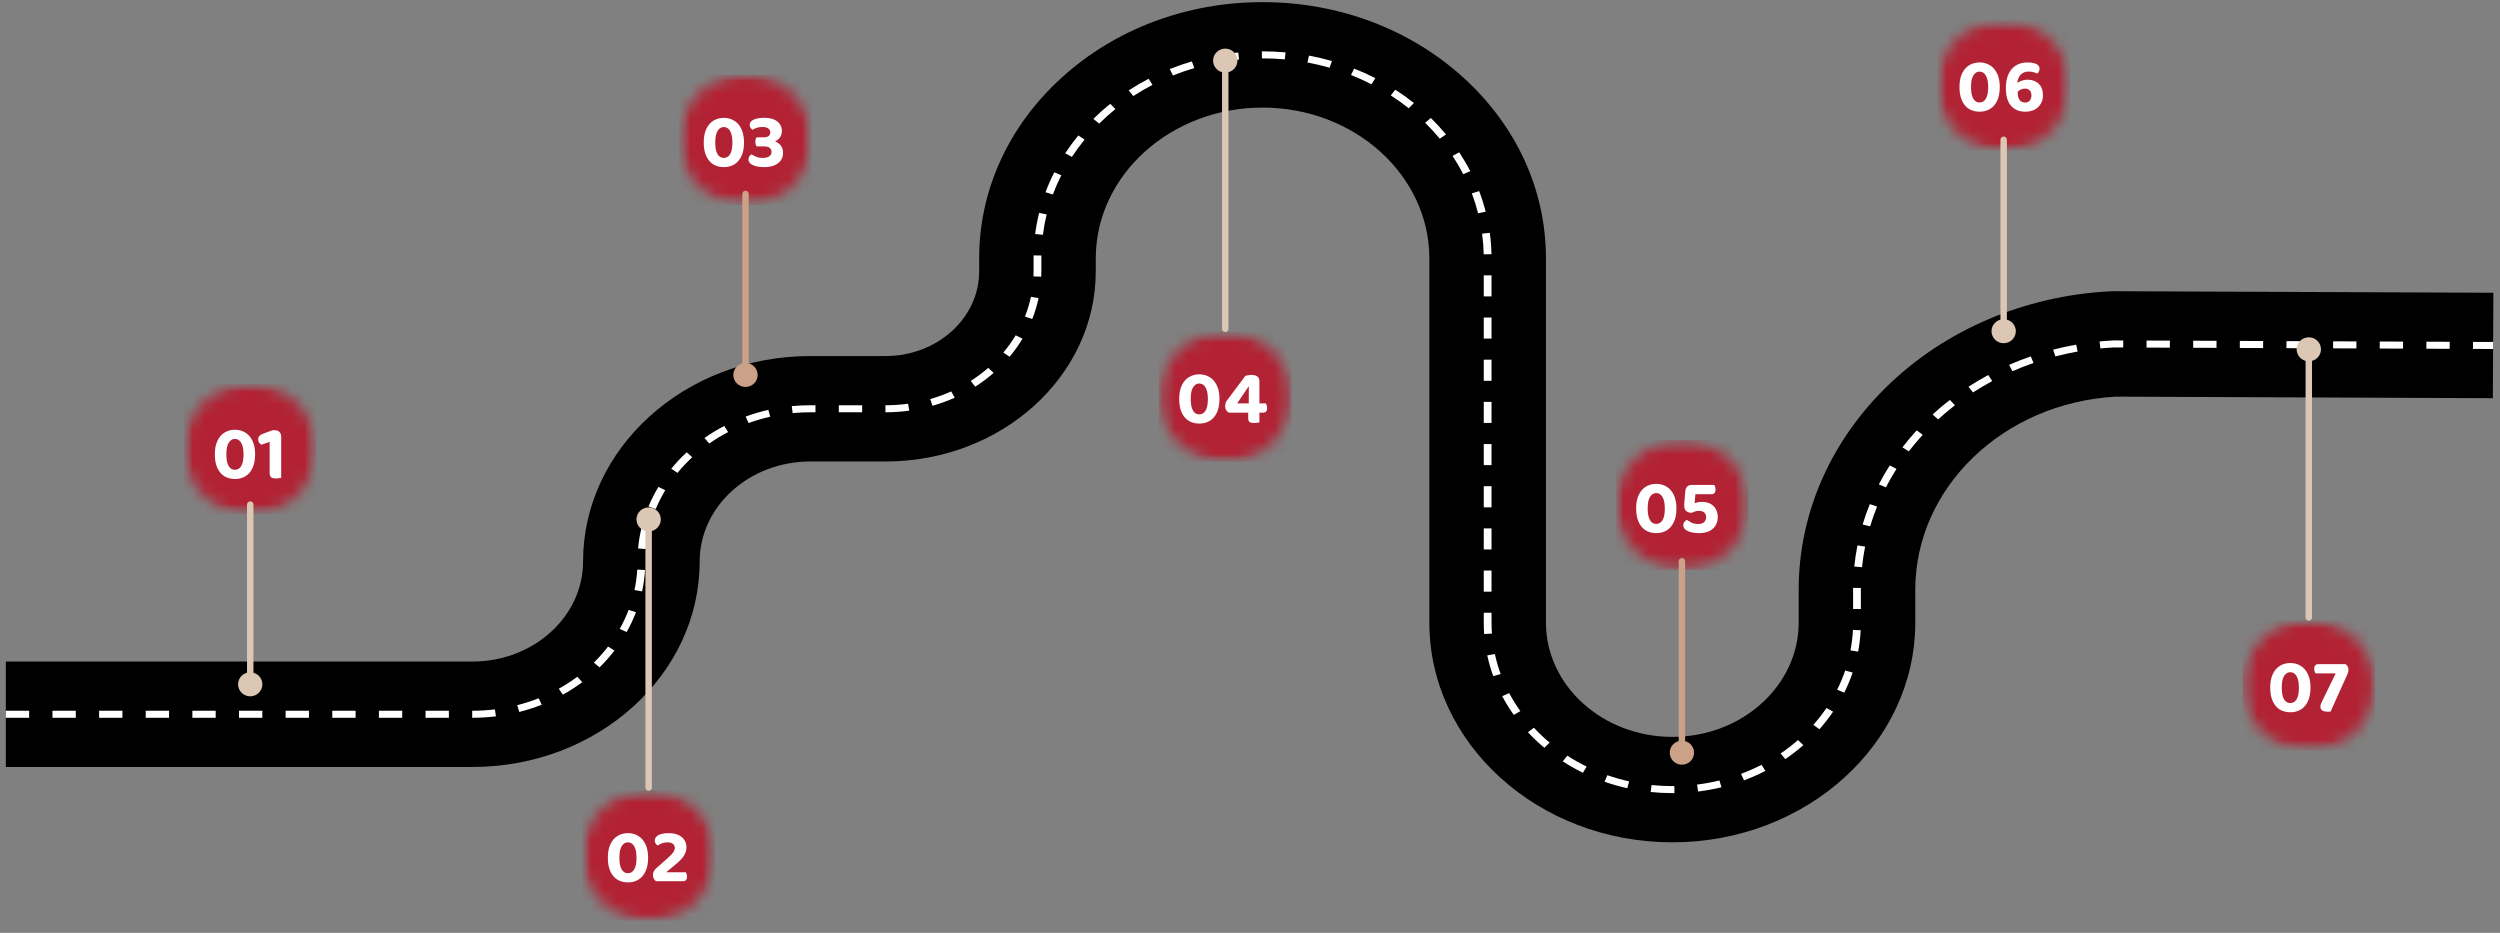 <svg width="201" height="75" viewBox="0 0 201 75" fill="none" xmlns="http://www.w3.org/2000/svg">
<rect x="0" y="0" width="201" height="75" fill="#808080" stroke="none"/>
<path d="M134.454 67.723C123.683 67.723 114.92 59.798 114.92 50.058V20.777C114.92 14.09 108.904 8.649 101.51 8.649C94.115 8.649 88.099 14.09 88.099 20.777V21.825C88.099 30.249 80.521 37.103 71.205 37.103H65.147C60.243 37.103 56.253 40.711 56.253 45.145C56.253 54.254 48.058 61.665 37.986 61.665H0.468V53.188H37.986C42.889 53.188 46.879 49.58 46.879 45.145C46.879 36.037 55.074 28.626 65.147 28.626H71.205C75.351 28.626 78.725 25.575 78.725 21.825V20.777C78.725 15.273 81.095 10.099 85.399 6.207C89.702 2.316 95.424 0.172 101.51 0.172C107.596 0.172 113.317 2.316 117.621 6.207C121.924 10.099 124.294 15.273 124.294 20.777V50.058C124.294 55.124 128.852 59.246 134.454 59.246C140.056 59.246 144.614 55.124 144.614 50.058V47.422C144.614 34.668 155.636 24.125 169.707 23.419L169.847 23.412L200.468 23.538L200.425 32.015L170.094 31.89C161.052 32.406 153.988 39.205 153.988 47.422V50.057C153.988 59.798 145.225 67.723 134.454 67.723Z" fill="black"/>
<path d="M134.452 63.767C133.872 63.767 133.287 63.736 132.714 63.677L132.786 63.116C133.335 63.173 133.895 63.202 134.452 63.202C134.509 63.204 134.562 63.201 134.617 63.201L134.624 63.766C134.567 63.766 134.51 63.767 134.452 63.767ZM136.531 63.639L136.446 63.079C137.05 63.004 137.654 62.893 138.243 62.75L138.405 63.295C137.792 63.445 137.161 63.56 136.531 63.639ZM130.832 63.372C130.215 63.235 129.601 63.06 129.007 62.853L129.232 62.326C129.801 62.525 130.389 62.692 130.981 62.823L130.832 63.372ZM140.218 62.739L139.98 62.217C140.543 62.007 141.097 61.762 141.628 61.489L141.937 61.98C141.384 62.265 140.806 62.521 140.218 62.739ZM127.271 62.131C126.711 61.858 126.166 61.55 125.649 61.215L126.013 60.756C126.508 61.077 127.032 61.372 127.567 61.633L127.271 62.131ZM143.537 61.031L143.162 60.58C143.649 60.248 144.119 59.886 144.557 59.503L144.992 59.909C144.535 60.309 144.045 60.687 143.537 61.031ZM124.167 60.123C123.7 59.733 123.256 59.312 122.847 58.872L123.325 58.508C123.718 58.931 124.143 59.334 124.591 59.708L124.167 60.123ZM146.28 58.632L145.793 58.278C146.174 57.848 146.529 57.392 146.849 56.922L147.381 57.218C147.048 57.708 146.678 58.183 146.28 58.632ZM37.986 57.709H37.964V57.144H37.986C38.589 57.144 39.196 57.107 39.79 57.034L39.874 57.594C39.253 57.67 38.617 57.709 37.986 57.709ZM36.089 57.709H34.214V57.144H36.089V57.709ZM32.339 57.709H30.465V57.144H32.339V57.709ZM28.59 57.709H26.715V57.144H28.59V57.709ZM24.84 57.709H22.965V57.144H24.84V57.709ZM21.091 57.709H19.216V57.144H21.091V57.709ZM17.341 57.709H15.466V57.144H17.341V57.709ZM13.591 57.709H11.717V57.144H13.591V57.709ZM9.842 57.709H7.967V57.144H9.842V57.709ZM6.092 57.709H4.217V57.144H6.092V57.709ZM2.343 57.709H0.468V57.144H2.343V57.709ZM121.71 57.481C121.365 56.998 121.05 56.489 120.776 55.971L121.339 55.727C121.602 56.223 121.904 56.711 122.235 57.174L121.71 57.481ZM41.75 57.242L41.582 56.698C42.168 56.549 42.748 56.362 43.305 56.14L43.556 56.658C42.972 56.889 42.364 57.086 41.75 57.242ZM45.254 55.854L44.927 55.373C45.445 55.085 45.946 54.761 46.416 54.411L46.813 54.847C46.321 55.214 45.797 55.553 45.254 55.854ZM148.277 55.691L147.707 55.458C147.958 54.956 148.176 54.434 148.354 53.907L148.952 54.073C148.766 54.622 148.539 55.167 148.277 55.691ZM120.06 54.366C119.859 53.821 119.696 53.257 119.575 52.692L120.188 52.584C120.305 53.125 120.461 53.665 120.653 54.188L120.06 54.366ZM48.205 53.656L47.745 53.273C48.157 52.868 48.543 52.434 48.89 51.982L49.403 52.305C49.04 52.778 48.636 53.232 48.205 53.656ZM149.395 52.39L148.779 52.294C148.882 51.752 148.948 51.197 148.975 50.646L149.599 50.671C149.571 51.246 149.502 51.825 149.395 52.39ZM119.328 50.977C119.306 50.673 119.295 50.364 119.295 50.058V49.264H119.92V50.058C119.92 50.351 119.93 50.648 119.952 50.94L119.328 50.977ZM50.385 50.818L49.827 50.562C50.102 50.071 50.342 49.559 50.539 49.038L51.13 49.221C50.924 49.767 50.673 50.303 50.385 50.818ZM149.614 48.963H148.989V47.422C148.989 47.37 148.989 47.318 148.989 47.266L149.614 47.27C149.614 47.321 149.614 47.371 149.614 47.422V48.963ZM119.919 47.568H119.294V45.873H119.919V47.568ZM51.625 47.548L51.011 47.44C51.127 46.901 51.202 46.349 51.234 45.798L51.858 45.828C51.824 46.405 51.745 46.984 51.625 47.548ZM149.707 45.602L149.084 45.55C149.142 44.98 149.229 44.407 149.34 43.846L149.955 43.947C149.846 44.492 149.763 45.048 149.707 45.602ZM119.919 44.178H119.294V42.482H119.919V44.178ZM51.925 44.143L51.302 44.097C51.354 43.521 51.451 42.945 51.59 42.384L52.2 42.507C52.068 43.043 51.974 43.593 51.925 44.143ZM150.36 42.317L149.756 42.17C149.921 41.618 150.114 41.067 150.331 40.532L150.918 40.725C150.707 41.246 150.52 41.782 150.36 42.317ZM52.724 40.921L52.139 40.722C52.363 40.183 52.632 39.653 52.937 39.146L53.486 39.416C53.194 39.9 52.938 40.406 52.724 40.921ZM119.919 40.787H119.294V39.091H119.919V40.787ZM151.626 39.182L151.059 38.943C151.326 38.426 151.621 37.913 151.937 37.418L152.478 37.7C152.172 38.181 151.885 38.68 151.626 39.182ZM54.47 38.02L53.968 37.684C54.346 37.221 54.764 36.777 55.21 36.365L55.657 36.76C55.231 37.154 54.832 37.578 54.47 38.02ZM119.919 37.396H119.294V35.701H119.919V37.396ZM153.468 36.289L152.954 35.966C153.315 35.498 153.702 35.037 154.105 34.598L154.586 34.959C154.194 35.386 153.817 35.834 153.468 36.289ZM57.023 35.659L56.64 35.212C57.143 34.859 57.678 34.535 58.23 34.248L58.542 34.738C58.015 35.011 57.504 35.321 57.023 35.659ZM60.185 34.014L59.952 33.49C60.543 33.274 61.156 33.094 61.774 32.955L61.926 33.503C61.335 33.636 60.75 33.808 60.185 34.014ZM119.919 34.005H119.294V32.31H119.919V34.005ZM155.826 33.721L155.381 33.324C155.824 32.917 156.292 32.523 156.771 32.152L157.177 32.582C156.712 32.942 156.257 33.325 155.826 33.721ZM63.727 33.215L63.66 32.653C64.151 32.606 64.65 32.582 65.147 32.582H65.565V33.147H65.147C64.673 33.147 64.195 33.17 63.727 33.215ZM71.205 33.147H71.189V32.582H71.205C71.809 32.582 72.417 32.54 73.01 32.459L73.104 33.018C72.48 33.104 71.841 33.147 71.205 33.147ZM69.315 33.147H67.44V32.582H69.315V33.147ZM74.974 32.625L74.787 32.086C75.366 31.921 75.936 31.714 76.48 31.47L76.757 31.976C76.184 32.233 75.584 32.451 74.974 32.625ZM158.631 31.551L158.266 31.092C158.779 30.759 159.314 30.442 159.856 30.151L160.176 30.637C159.649 30.92 159.129 31.228 158.631 31.551ZM78.408 31.088L78.049 30.626C78.544 30.31 79.018 29.956 79.456 29.575L79.889 29.982C79.429 30.383 78.93 30.755 78.408 31.088ZM119.919 30.614H119.294V28.919H119.919V30.614ZM161.802 29.845L161.53 29.336C162.098 29.087 162.684 28.858 163.274 28.654L163.497 29.182C162.924 29.38 162.354 29.603 161.802 29.845ZM81.167 28.686L80.67 28.343C81.038 27.906 81.372 27.441 81.661 26.959L82.21 27.229C81.906 27.736 81.554 28.226 81.167 28.686ZM165.249 28.654L165.077 28.111C165.684 27.954 166.305 27.819 166.925 27.709L167.044 28.264C166.442 28.37 165.838 28.502 165.249 28.654ZM200.445 28.06L198.828 28.053L198.831 27.488L200.448 27.494L200.445 28.06ZM196.954 28.045L195.079 28.038L195.082 27.472L196.956 27.48L196.954 28.045ZM193.204 28.03L191.329 28.022L191.332 27.457L193.207 27.465L193.204 28.03ZM168.871 28.015L168.803 27.453C169.182 27.416 169.567 27.389 169.949 27.369L169.968 27.369L170.709 27.372L170.706 27.937L169.974 27.934C169.606 27.953 169.235 27.98 168.871 28.015ZM189.454 28.014L187.58 28.007L187.582 27.442L189.457 27.449L189.454 28.014ZM185.705 27.999L183.83 27.991L183.833 27.426L185.707 27.434L185.705 27.999ZM181.955 27.983L180.08 27.976L180.083 27.411L181.958 27.418L181.955 27.983ZM178.206 27.968L176.331 27.96L176.333 27.395L178.208 27.403L178.206 27.968ZM174.456 27.953L172.581 27.945L172.584 27.38L174.459 27.387L174.456 27.953ZM119.919 27.224H119.294V25.528H119.919V27.224ZM82.995 25.645L82.406 25.454C82.611 24.938 82.772 24.402 82.887 23.863L83.5 23.969C83.38 24.537 83.21 25.101 82.995 25.645ZM119.919 23.833H119.294V22.137H119.919V23.833ZM83.716 22.244L83.091 22.223C83.097 22.092 83.1 21.958 83.1 21.825V20.777C83.1 20.696 83.1 20.615 83.102 20.534L83.727 20.543C83.725 20.621 83.725 20.698 83.725 20.777V21.825C83.725 21.965 83.722 22.106 83.716 22.244ZM119.291 20.448C119.278 19.894 119.234 19.335 119.16 18.787L119.78 18.718C119.857 19.285 119.903 19.863 119.915 20.437L119.291 20.448ZM83.847 18.881L83.226 18.815C83.3 18.246 83.408 17.674 83.546 17.116L84.156 17.24C84.022 17.779 83.918 18.331 83.847 18.881ZM118.84 17.148C118.702 16.609 118.532 16.07 118.333 15.548L118.924 15.364C119.13 15.905 119.307 16.463 119.449 17.021L118.84 17.148ZM84.652 15.636L84.06 15.456C84.262 14.913 84.498 14.374 84.762 13.853L85.33 14.089C85.075 14.592 84.847 15.113 84.652 15.636ZM117.645 14.003C117.387 13.502 117.097 13.008 116.784 12.533L117.32 12.242C117.644 12.734 117.945 13.246 118.211 13.765L117.645 14.003ZM86.183 12.613L85.645 12.326C85.966 11.833 86.321 11.349 86.697 10.888L87.2 11.224C86.836 11.669 86.494 12.137 86.183 12.613ZM115.758 11.15C115.391 10.707 114.995 10.276 114.58 9.87L115.039 9.486C115.469 9.907 115.879 10.353 116.258 10.811L115.758 11.15ZM88.369 9.938L87.907 9.557C88.334 9.135 88.791 8.727 89.263 8.346L89.679 8.768C89.222 9.136 88.782 9.53 88.369 9.938ZM113.263 8.706C112.804 8.34 112.319 7.992 111.82 7.671L112.183 7.211C112.699 7.543 113.201 7.903 113.676 8.282L113.263 8.706ZM91.115 7.725L90.749 7.267C91.263 6.931 91.801 6.618 92.35 6.332L92.661 6.822C92.131 7.097 91.611 7.401 91.115 7.725ZM110.268 6.776C109.735 6.503 109.181 6.252 108.621 6.031L108.871 5.513C109.451 5.742 110.025 6.001 110.576 6.284L110.268 6.776ZM94.303 6.069L94.049 5.552C94.628 5.32 95.227 5.112 95.829 4.936L96.022 5.474C95.44 5.644 94.862 5.844 94.303 6.069ZM106.897 5.445C106.315 5.277 105.715 5.136 105.116 5.024L105.242 4.471C105.863 4.587 106.484 4.733 107.087 4.906L106.897 5.445ZM97.8 5.044L97.671 4.491C98.289 4.372 98.922 4.281 99.553 4.221L99.618 4.783C99.01 4.842 98.398 4.929 97.8 5.044ZM103.297 4.773C102.707 4.721 102.106 4.694 101.51 4.694H101.457L101.455 4.128H101.51C102.126 4.128 102.749 4.156 103.358 4.211L103.297 4.773Z" fill="white"/>
<mask id="mask0_1439_2" style="mask-type:luminance" maskUnits="userSpaceOnUse" x="14" y="30" width="12" height="12">
<path d="M14.792 30.88H25.448V41.336H14.792V30.88Z" fill="white"/>
</mask>
<g mask="url(#mask0_1439_2)">
<mask id="mask1_1439_2" style="mask-type:luminance" maskUnits="userSpaceOnUse" x="14" y="30" width="12" height="12">
<path d="M20.12 30.878C17.177 30.878 14.792 33.219 14.792 36.106C14.792 38.994 17.177 41.335 20.12 41.335C23.062 41.335 25.448 38.994 25.448 36.106C25.448 33.219 23.062 30.878 20.12 30.878Z" fill="white"/>
</mask>
<g mask="url(#mask1_1439_2)">
<path d="M14.792 30.878H25.448V41.335H14.792V30.878Z" fill="#B22234"/>
</g>
</g>
<path d="M20.119 40.567V54.077" stroke="#DCC6B4" stroke-width="0.518" stroke-linecap="round"/>
<path d="M20.118 55.725C19.721 55.725 19.398 55.409 19.398 55.019C19.398 54.629 19.721 54.313 20.118 54.313C20.515 54.313 20.838 54.629 20.838 55.019C20.838 55.409 20.515 55.725 20.118 55.725Z" fill="#DCC6B4" stroke="#DCC6B4" stroke-width="0.518" stroke-linecap="round" stroke-linejoin="round"/>
<mask id="mask2_1439_2" style="mask-type:luminance" maskUnits="userSpaceOnUse" x="54" y="6" width="12" height="11">
<path d="M54.61 6.008H65.266V16.463H54.61V6.008Z" fill="white"/>
</mask>
<g mask="url(#mask2_1439_2)">
<mask id="mask3_1439_2" style="mask-type:luminance" maskUnits="userSpaceOnUse" x="54" y="6" width="12" height="11">
<path d="M59.939 6.008C56.996 6.008 54.61 8.348 54.61 11.236C54.61 14.123 56.996 16.464 59.939 16.464C62.881 16.464 65.266 14.123 65.266 11.236C65.266 8.348 62.881 6.008 59.939 6.008Z" fill="white"/>
</mask>
<g mask="url(#mask3_1439_2)">
<path d="M54.61 6.008H65.266V16.464H54.61V6.008Z" fill="#B22234"/>
</g>
</g>
<path d="M59.938 15.597V29.204" stroke="#CBA188" stroke-width="0.518" stroke-linecap="round"/>
<path d="M59.937 30.853C59.54 30.853 59.217 30.537 59.217 30.147C59.217 29.757 59.54 29.44 59.937 29.44C60.335 29.44 60.657 29.757 60.657 30.147C60.657 30.537 60.335 30.853 59.937 30.853Z" fill="#CBA188" stroke="#CBA188" stroke-width="0.518" stroke-linecap="round" stroke-linejoin="round"/>
<mask id="mask4_1439_2" style="mask-type:luminance" maskUnits="userSpaceOnUse" x="93" y="26" width="11" height="12">
<path d="M93.184 26.667H103.839V37.123H93.184V26.667Z" fill="white"/>
</mask>
<g mask="url(#mask4_1439_2)">
<mask id="mask5_1439_2" style="mask-type:luminance" maskUnits="userSpaceOnUse" x="93" y="26" width="11" height="12">
<path d="M98.51 26.666C95.568 26.666 93.183 29.007 93.183 31.894C93.183 34.782 95.568 37.122 98.51 37.122C101.453 37.122 103.838 34.782 103.838 31.894C103.838 29.007 101.453 26.666 98.51 26.666Z" fill="white"/>
</mask>
<g mask="url(#mask5_1439_2)">
<path d="M93.183 26.666H103.838V37.122H93.183V26.666Z" fill="#B22234"/>
</g>
</g>
<path d="M98.51 5.816V26.432" stroke="#DCC6B4" stroke-width="0.518" stroke-linecap="round"/>
<path d="M98.511 4.167C98.908 4.167 99.231 4.483 99.231 4.874C99.231 5.264 98.908 5.58 98.511 5.58C98.113 5.58 97.791 5.264 97.791 4.874C97.791 4.483 98.113 4.167 98.511 4.167Z" fill="#DCC6B4" stroke="#DCC6B4" stroke-width="0.518" stroke-linecap="round" stroke-linejoin="round"/>
<mask id="mask6_1439_2" style="mask-type:luminance" maskUnits="userSpaceOnUse" x="46" y="63" width="12" height="12">
<path d="M46.824 63.555H57.48V74.011H46.824V63.555Z" fill="white"/>
</mask>
<g mask="url(#mask6_1439_2)">
<mask id="mask7_1439_2" style="mask-type:luminance" maskUnits="userSpaceOnUse" x="46" y="63" width="12" height="12">
<path d="M52.154 63.556C49.211 63.556 46.826 65.897 46.826 68.784C46.826 71.672 49.211 74.012 52.154 74.012C55.096 74.012 57.482 71.672 57.482 68.784C57.482 65.897 55.096 63.556 52.154 63.556Z" fill="white"/>
</mask>
<g mask="url(#mask7_1439_2)">
<path d="M46.826 63.556H57.482V74.012H46.826V63.556Z" fill="#B22234"/>
</g>
</g>
<path d="M52.151 42.703V63.32" stroke="#DCC6B4" stroke-width="0.518" stroke-linecap="round"/>
<path d="M52.151 41.055C52.549 41.055 52.871 41.371 52.871 41.761C52.871 42.151 52.549 42.468 52.151 42.468C51.754 42.468 51.431 42.151 51.431 41.761C51.431 41.371 51.754 41.055 52.151 41.055Z" fill="#DCC6B4" stroke="#DCC6B4" stroke-width="0.518" stroke-linecap="round" stroke-linejoin="round"/>
<mask id="mask8_1439_2" style="mask-type:luminance" maskUnits="userSpaceOnUse" x="180" y="49" width="11" height="12">
<path d="M180.302 49.877H190.957V60.333H180.302V49.877Z" fill="white"/>
</mask>
<g mask="url(#mask8_1439_2)">
<mask id="mask9_1439_2" style="mask-type:luminance" maskUnits="userSpaceOnUse" x="180" y="49" width="11" height="12">
<path d="M185.631 49.877C182.688 49.877 180.303 52.217 180.303 55.105C180.303 57.992 182.688 60.333 185.631 60.333C188.573 60.333 190.958 57.992 190.958 55.105C190.958 52.217 188.573 49.877 185.631 49.877Z" fill="white"/>
</mask>
<g mask="url(#mask9_1439_2)">
<path d="M180.303 49.877H190.958V60.333H180.303V49.877Z" fill="#B22234"/>
</g>
</g>
<path d="M185.628 29.026V49.642" stroke="#DCC6B4" stroke-width="0.518" stroke-linecap="round"/>
<path d="M185.628 27.377C186.025 27.377 186.348 27.693 186.348 28.083C186.348 28.473 186.025 28.79 185.628 28.79C185.23 28.79 184.908 28.473 184.908 28.083C184.908 27.693 185.23 27.377 185.628 27.377Z" fill="#DCC6B4" stroke="#DCC6B4" stroke-width="0.518" stroke-linecap="round" stroke-linejoin="round"/>
<mask id="mask10_1439_2" style="mask-type:luminance" maskUnits="userSpaceOnUse" x="129" y="35" width="12" height="11">
<path d="M129.931 35.356H140.586V45.812H129.931V35.356Z" fill="white"/>
</mask>
<g mask="url(#mask10_1439_2)">
<mask id="mask11_1439_2" style="mask-type:luminance" maskUnits="userSpaceOnUse" x="129" y="35" width="12" height="11">
<path d="M135.258 35.357C132.316 35.357 129.931 37.698 129.931 40.585C129.931 43.473 132.316 45.814 135.258 45.814C138.201 45.814 140.586 43.473 140.586 40.585C140.586 37.698 138.201 35.357 135.258 35.357Z" fill="white"/>
</mask>
<g mask="url(#mask11_1439_2)">
<path d="M129.931 35.357H140.586V45.814H129.931V35.357Z" fill="#B22234"/>
</g>
</g>
<path d="M135.225 45.124V59.574" stroke="#CBA188" stroke-width="0.518" stroke-linecap="round"/>
<path d="M135.225 61.223C134.828 61.223 134.506 60.906 134.506 60.516C134.506 60.126 134.828 59.81 135.225 59.81C135.623 59.81 135.945 60.126 135.945 60.516C135.945 60.906 135.623 61.223 135.225 61.223Z" fill="#CBA188" stroke="#CBA188" stroke-width="0.518" stroke-linecap="round" stroke-linejoin="round"/>
<mask id="mask12_1439_2" style="mask-type:luminance" maskUnits="userSpaceOnUse" x="155" y="1" width="12" height="12">
<path d="M155.768 1.648H166.424V12.104H155.768V1.648Z" fill="white"/>
</mask>
<g mask="url(#mask12_1439_2)">
<mask id="mask13_1439_2" style="mask-type:luminance" maskUnits="userSpaceOnUse" x="155" y="1" width="12" height="12">
<path d="M161.096 1.648C158.154 1.648 155.769 3.989 155.769 6.876C155.769 9.764 158.154 12.104 161.096 12.104C164.039 12.104 166.425 9.764 166.425 6.876C166.425 3.989 164.039 1.648 161.096 1.648Z" fill="white"/>
</mask>
<g mask="url(#mask13_1439_2)">
<path d="M155.769 1.648H166.425V12.104H155.769V1.648Z" fill="#B22234"/>
</g>
</g>
<path d="M161.095 11.237V25.688" stroke="#DCC6B4" stroke-width="0.518" stroke-linecap="round"/>
<path d="M161.095 27.336C160.697 27.336 160.375 27.02 160.375 26.63C160.375 26.24 160.697 25.923 161.095 25.923C161.492 25.923 161.814 26.24 161.814 26.63C161.814 27.02 161.492 27.336 161.095 27.336Z" fill="#DCC6B4" stroke="#DCC6B4" stroke-width="0.518" stroke-linecap="round" stroke-linejoin="round"/>
<path d="M19.58 36.529C19.58 36.255 19.551 36.027 19.493 35.845C19.435 35.658 19.354 35.52 19.25 35.428C19.147 35.337 19.024 35.291 18.883 35.291C18.747 35.291 18.626 35.339 18.523 35.434C18.419 35.526 18.338 35.663 18.28 35.845C18.227 36.027 18.2 36.255 18.2 36.529C18.2 36.943 18.26 37.254 18.38 37.461C18.5 37.669 18.668 37.772 18.883 37.772C19.107 37.772 19.279 37.669 19.399 37.461C19.52 37.254 19.58 36.943 19.58 36.529ZM18.89 38.512C18.57 38.512 18.289 38.439 18.044 38.294C17.804 38.145 17.615 37.923 17.478 37.629C17.342 37.335 17.273 36.968 17.273 36.529C17.273 36.089 17.344 35.725 17.485 35.434C17.625 35.14 17.816 34.92 18.056 34.776C18.301 34.626 18.579 34.552 18.89 34.552C19.196 34.552 19.472 34.626 19.716 34.776C19.961 34.92 20.154 35.14 20.295 35.434C20.44 35.729 20.512 36.093 20.512 36.529C20.512 36.968 20.442 37.335 20.301 37.629C20.164 37.923 19.974 38.145 19.729 38.294C19.484 38.439 19.205 38.512 18.89 38.512ZM22.607 37.468H21.68V35.522L21.021 35.758C20.959 35.721 20.899 35.669 20.841 35.602C20.787 35.536 20.76 35.445 20.76 35.329C20.76 35.109 20.893 34.956 21.158 34.869L21.898 34.595H22.103C22.256 34.595 22.378 34.641 22.47 34.732C22.561 34.823 22.607 34.945 22.607 35.099V37.468ZM21.68 36.777H22.607V38.413C22.565 38.425 22.507 38.437 22.432 38.45C22.358 38.462 22.277 38.468 22.19 38.468C22.016 38.468 21.887 38.437 21.805 38.375C21.722 38.313 21.68 38.199 21.68 38.033V36.777Z" fill="white"/>
<path d="M51.176 68.961C51.176 68.688 51.148 68.46 51.09 68.277C51.032 68.091 50.951 67.952 50.847 67.861C50.743 67.77 50.621 67.724 50.48 67.724C50.343 67.724 50.223 67.772 50.12 67.867C50.016 67.958 49.935 68.095 49.877 68.277C49.823 68.46 49.796 68.688 49.796 68.961C49.796 69.376 49.856 69.687 49.977 69.894C50.097 70.101 50.265 70.205 50.48 70.205C50.704 70.205 50.876 70.101 50.996 69.894C51.116 69.687 51.176 69.376 51.176 68.961ZM50.486 70.945C50.167 70.945 49.886 70.872 49.641 70.727C49.401 70.578 49.212 70.356 49.075 70.062C48.938 69.767 48.87 69.401 48.87 68.961C48.87 68.522 48.941 68.157 49.081 67.867C49.222 67.573 49.413 67.353 49.653 67.208C49.898 67.059 50.176 66.984 50.486 66.984C50.793 66.984 51.069 67.059 51.313 67.208C51.558 67.353 51.751 67.573 51.892 67.867C52.037 68.161 52.109 68.526 52.109 68.961C52.109 69.401 52.039 69.767 51.898 70.062C51.761 70.356 51.57 70.578 51.326 70.727C51.081 70.872 50.801 70.945 50.486 70.945ZM52.643 67.581C52.643 67.453 52.691 67.345 52.786 67.258C52.881 67.167 53.012 67.098 53.178 67.053C53.344 67.007 53.536 66.984 53.756 66.984C54.067 66.984 54.328 67.034 54.539 67.133C54.755 67.229 54.916 67.364 55.024 67.537C55.136 67.707 55.192 67.902 55.192 68.122C55.192 68.342 55.13 68.557 55.006 68.769C54.881 68.976 54.688 69.189 54.427 69.409L53.563 70.13H55.142C55.163 70.163 55.184 70.213 55.205 70.279C55.225 70.341 55.236 70.41 55.236 70.484C55.236 70.613 55.207 70.706 55.149 70.764C55.091 70.822 55.014 70.851 54.919 70.851H52.749C52.67 70.797 52.608 70.727 52.562 70.64C52.521 70.553 52.5 70.455 52.5 70.348C52.5 70.223 52.525 70.12 52.575 70.037C52.629 69.95 52.687 69.877 52.749 69.819L53.669 69.005C53.893 68.81 54.046 68.65 54.129 68.526C54.212 68.402 54.253 68.284 54.253 68.172C54.253 68.035 54.202 67.927 54.098 67.848C53.998 67.766 53.853 67.724 53.663 67.724C53.493 67.724 53.339 67.753 53.203 67.811C53.07 67.865 52.96 67.921 52.873 67.979C52.811 67.938 52.757 67.884 52.712 67.817C52.666 67.751 52.643 67.672 52.643 67.581Z" fill="white"/>
<path d="M97.114 32.073C97.114 31.8 97.085 31.572 97.027 31.389C96.969 31.203 96.888 31.064 96.784 30.973C96.681 30.881 96.558 30.836 96.417 30.836C96.281 30.836 96.16 30.884 96.057 30.979C95.953 31.07 95.872 31.207 95.814 31.389C95.76 31.572 95.734 31.8 95.734 32.073C95.734 32.488 95.794 32.798 95.914 33.006C96.034 33.213 96.202 33.316 96.417 33.316C96.641 33.316 96.813 33.213 96.933 33.006C97.054 32.798 97.114 32.488 97.114 32.073ZM96.424 34.056C96.105 34.056 95.823 33.984 95.578 33.839C95.338 33.69 95.149 33.468 95.012 33.173C94.876 32.879 94.807 32.513 94.807 32.073C94.807 31.634 94.878 31.269 95.019 30.979C95.159 30.685 95.35 30.465 95.591 30.32C95.835 30.171 96.113 30.096 96.424 30.096C96.73 30.096 97.006 30.171 97.251 30.32C97.495 30.465 97.688 30.685 97.829 30.979C97.974 31.273 98.046 31.638 98.046 32.073C98.046 32.513 97.976 32.879 97.835 33.173C97.698 33.468 97.507 33.69 97.263 33.839C97.018 33.984 96.739 34.056 96.424 34.056ZM98.615 32.241L100.132 30.214C100.198 30.194 100.277 30.177 100.368 30.165C100.459 30.148 100.54 30.14 100.611 30.14C100.719 30.14 100.822 30.154 100.922 30.183C101.021 30.212 101.102 30.264 101.164 30.338C101.226 30.413 101.257 30.519 101.257 30.656V32.434H101.78C101.8 32.471 101.821 32.523 101.842 32.589C101.867 32.655 101.879 32.726 101.879 32.8C101.879 32.933 101.848 33.031 101.786 33.093C101.724 33.151 101.645 33.18 101.55 33.18H101.257V33.963C101.22 33.967 101.16 33.975 101.077 33.988C100.998 34.005 100.924 34.013 100.853 34.013C100.696 34.013 100.573 33.99 100.486 33.944C100.399 33.899 100.356 33.793 100.356 33.627V33.18H98.808C98.725 33.138 98.652 33.074 98.59 32.987C98.532 32.9 98.503 32.794 98.503 32.67C98.503 32.599 98.511 32.525 98.528 32.446C98.545 32.367 98.574 32.299 98.615 32.241ZM100.399 32.434L100.406 31.072H100.387L99.467 32.434H100.399Z" fill="white"/>
<path d="M184.832 55.283C184.832 55.01 184.803 54.782 184.745 54.6C184.687 54.413 184.606 54.274 184.502 54.183C184.399 54.092 184.277 54.046 184.136 54.046C183.999 54.046 183.879 54.094 183.775 54.189C183.671 54.281 183.591 54.417 183.533 54.6C183.479 54.782 183.452 55.01 183.452 55.283C183.452 55.698 183.512 56.009 183.632 56.216C183.752 56.423 183.92 56.527 184.136 56.527C184.359 56.527 184.531 56.423 184.652 56.216C184.772 56.009 184.832 55.698 184.832 55.283ZM184.142 57.267C183.823 57.267 183.541 57.194 183.296 57.049C183.056 56.9 182.867 56.678 182.731 56.384C182.594 56.09 182.525 55.723 182.525 55.283C182.525 54.844 182.596 54.479 182.737 54.189C182.878 53.895 183.068 53.675 183.309 53.53C183.553 53.381 183.831 53.306 184.142 53.306C184.449 53.306 184.724 53.381 184.969 53.53C185.213 53.675 185.406 53.895 185.547 54.189C185.692 54.484 185.765 54.848 185.765 55.283C185.765 55.723 185.694 56.09 185.553 56.384C185.416 56.678 185.226 56.9 184.981 57.049C184.737 57.194 184.457 57.267 184.142 57.267ZM186.392 53.394H188.574C188.636 53.435 188.692 53.491 188.742 53.561C188.792 53.632 188.816 53.721 188.816 53.829C188.816 53.887 188.81 53.947 188.798 54.009C188.785 54.071 188.765 54.133 188.736 54.196L187.38 57.211C187.331 57.215 187.283 57.217 187.237 57.217C187.192 57.217 187.148 57.217 187.107 57.217C186.949 57.217 186.819 57.186 186.715 57.124C186.611 57.057 186.56 56.952 186.56 56.807C186.56 56.728 186.578 56.645 186.616 56.558C186.657 56.467 186.707 56.361 186.765 56.241L187.791 54.14H186.162C186.141 54.102 186.118 54.05 186.093 53.984C186.073 53.918 186.062 53.849 186.062 53.779C186.062 53.642 186.093 53.545 186.156 53.487C186.218 53.425 186.296 53.394 186.392 53.394Z" fill="white"/>
<path d="M58.886 11.453C58.886 11.18 58.858 10.952 58.8 10.77C58.741 10.583 58.661 10.444 58.557 10.353C58.453 10.262 58.331 10.216 58.19 10.216C58.053 10.216 57.933 10.264 57.83 10.359C57.726 10.45 57.645 10.587 57.587 10.77C57.533 10.952 57.506 11.18 57.506 11.453C57.506 11.868 57.566 12.179 57.687 12.386C57.807 12.593 57.975 12.697 58.19 12.697C58.414 12.697 58.586 12.593 58.706 12.386C58.826 12.179 58.886 11.868 58.886 11.453ZM58.196 13.437C57.877 13.437 57.595 13.364 57.351 13.219C57.111 13.07 56.922 12.848 56.785 12.554C56.648 12.259 56.58 11.893 56.58 11.453C56.58 11.014 56.65 10.649 56.791 10.359C56.932 10.065 57.123 9.845 57.363 9.7C57.608 9.551 57.886 9.476 58.196 9.476C58.503 9.476 58.779 9.551 59.023 9.7C59.268 9.845 59.461 10.065 59.602 10.359C59.746 10.653 59.819 11.018 59.819 11.453C59.819 11.893 59.749 12.259 59.608 12.554C59.471 12.848 59.28 13.07 59.036 13.219C58.791 13.364 58.511 13.437 58.196 13.437ZM61.434 9.47C61.89 9.47 62.242 9.568 62.491 9.762C62.74 9.953 62.864 10.214 62.864 10.546C62.864 10.687 62.837 10.813 62.783 10.925C62.73 11.033 62.661 11.124 62.578 11.198C62.495 11.273 62.406 11.331 62.311 11.373C62.427 11.41 62.533 11.468 62.628 11.547C62.727 11.625 62.806 11.727 62.864 11.851C62.926 11.971 62.957 12.121 62.957 12.299C62.957 12.535 62.893 12.74 62.765 12.914C62.636 13.084 62.458 13.215 62.23 13.306C62.006 13.393 61.745 13.437 61.447 13.437C61.177 13.437 60.947 13.41 60.757 13.356C60.57 13.306 60.427 13.236 60.328 13.144C60.228 13.049 60.178 12.945 60.178 12.834C60.178 12.734 60.201 12.647 60.247 12.572C60.297 12.498 60.357 12.442 60.427 12.405C60.518 12.467 60.634 12.531 60.775 12.597C60.92 12.664 61.107 12.697 61.335 12.697C61.559 12.697 61.731 12.653 61.851 12.566C61.971 12.479 62.031 12.363 62.031 12.218C62.031 12.077 61.981 11.967 61.882 11.889C61.782 11.81 61.621 11.77 61.397 11.77H60.831C60.802 11.729 60.777 11.679 60.757 11.621C60.74 11.559 60.732 11.489 60.732 11.41C60.732 11.327 60.74 11.254 60.757 11.192C60.777 11.13 60.802 11.08 60.831 11.043H61.385C61.575 11.043 61.714 11.008 61.801 10.937C61.888 10.867 61.932 10.765 61.932 10.633C61.932 10.504 61.878 10.403 61.77 10.328C61.662 10.249 61.505 10.21 61.297 10.21C61.123 10.21 60.968 10.233 60.831 10.278C60.699 10.324 60.589 10.378 60.502 10.44C60.44 10.394 60.386 10.338 60.34 10.272C60.299 10.206 60.278 10.129 60.278 10.042C60.278 9.918 60.325 9.814 60.421 9.731C60.516 9.648 60.651 9.584 60.825 9.538C61.003 9.493 61.206 9.47 61.434 9.47Z" fill="white"/>
<path d="M133.853 40.88C133.853 40.606 133.824 40.379 133.766 40.196C133.708 40.01 133.627 39.871 133.523 39.78C133.42 39.688 133.298 39.643 133.157 39.643C133.02 39.643 132.9 39.691 132.796 39.786C132.692 39.877 132.612 40.014 132.554 40.196C132.5 40.379 132.473 40.606 132.473 40.88C132.473 41.295 132.533 41.605 132.653 41.813C132.773 42.02 132.941 42.123 133.157 42.123C133.38 42.123 133.553 42.02 133.673 41.813C133.793 41.605 133.853 41.295 133.853 40.88ZM133.163 42.863C132.844 42.863 132.562 42.791 132.317 42.646C132.077 42.496 131.888 42.275 131.752 41.98C131.615 41.686 131.546 41.319 131.546 40.88C131.546 40.441 131.617 40.076 131.758 39.786C131.899 39.492 132.089 39.272 132.33 39.127C132.574 38.978 132.852 38.903 133.163 38.903C133.47 38.903 133.745 38.978 133.99 39.127C134.234 39.272 134.427 39.492 134.568 39.786C134.713 40.08 134.786 40.445 134.786 40.88C134.786 41.319 134.715 41.686 134.574 41.98C134.437 42.275 134.247 42.496 134.002 42.646C133.758 42.791 133.478 42.863 133.163 42.863ZM136.48 38.99L136.325 39.55L136.25 40.451C136.329 40.426 136.414 40.403 136.505 40.383C136.596 40.362 136.706 40.352 136.835 40.352C137.117 40.352 137.351 40.406 137.537 40.513C137.724 40.617 137.865 40.762 137.96 40.949C138.06 41.131 138.109 41.34 138.109 41.576C138.109 41.809 138.055 42.022 137.948 42.217C137.84 42.412 137.674 42.569 137.45 42.689C137.226 42.805 136.94 42.863 136.592 42.863C136.344 42.863 136.124 42.836 135.933 42.782C135.747 42.733 135.6 42.66 135.492 42.565C135.388 42.47 135.336 42.356 135.336 42.223C135.336 42.119 135.368 42.03 135.43 41.956C135.492 41.881 135.558 41.827 135.629 41.794C135.741 41.877 135.867 41.954 136.008 42.024C136.149 42.094 136.325 42.13 136.536 42.13C136.752 42.13 136.911 42.078 137.015 41.974C137.123 41.867 137.177 41.736 137.177 41.583C137.177 41.433 137.127 41.311 137.028 41.216C136.928 41.12 136.781 41.073 136.586 41.073C136.466 41.073 136.362 41.089 136.275 41.123C136.188 41.152 136.097 41.189 136.002 41.234C135.819 41.226 135.674 41.176 135.566 41.085C135.463 40.994 135.411 40.857 135.411 40.675C135.411 40.646 135.411 40.617 135.411 40.588C135.411 40.559 135.413 40.52 135.417 40.47L135.498 39.5C135.511 39.342 135.56 39.218 135.647 39.127C135.734 39.036 135.857 38.99 136.014 38.99H136.48ZM136.089 39.736V38.99H137.83C137.854 39.027 137.877 39.077 137.898 39.139C137.919 39.202 137.929 39.272 137.929 39.351C137.929 39.483 137.9 39.581 137.842 39.643C137.784 39.705 137.703 39.736 137.599 39.736H136.089Z" fill="white"/>
<path d="M159.849 6.997C159.849 6.724 159.82 6.496 159.762 6.313C159.704 6.127 159.623 5.988 159.519 5.897C159.415 5.806 159.293 5.76 159.152 5.76C159.015 5.76 158.895 5.808 158.792 5.903C158.688 5.994 158.607 6.131 158.549 6.313C158.495 6.496 158.468 6.724 158.468 6.997C158.468 7.412 158.528 7.723 158.649 7.93C158.769 8.137 158.937 8.241 159.152 8.241C159.376 8.241 159.548 8.137 159.668 7.93C159.788 7.723 159.849 7.412 159.849 6.997ZM159.158 8.98C158.839 8.98 158.557 8.908 158.313 8.763C158.073 8.614 157.884 8.392 157.747 8.098C157.61 7.803 157.542 7.437 157.542 6.997C157.542 6.558 157.612 6.193 157.753 5.903C157.894 5.609 158.085 5.389 158.325 5.244C158.57 5.095 158.848 5.02 159.158 5.02C159.465 5.02 159.741 5.095 159.985 5.244C160.23 5.389 160.423 5.609 160.564 5.903C160.709 6.197 160.781 6.562 160.781 6.997C160.781 7.437 160.711 7.803 160.57 8.098C160.433 8.392 160.242 8.614 159.998 8.763C159.753 8.908 159.473 8.98 159.158 8.98ZM163.981 5.53C163.981 5.605 163.962 5.679 163.925 5.754C163.891 5.824 163.848 5.878 163.794 5.915C163.69 5.866 163.578 5.826 163.458 5.797C163.338 5.768 163.222 5.754 163.11 5.754C162.845 5.754 162.633 5.833 162.476 5.99C162.323 6.143 162.225 6.371 162.184 6.674C162.267 6.612 162.381 6.552 162.526 6.494C162.675 6.436 162.834 6.407 163.004 6.407C163.382 6.407 163.684 6.516 163.912 6.736C164.14 6.952 164.254 7.263 164.254 7.669C164.254 7.909 164.198 8.129 164.086 8.328C163.974 8.527 163.813 8.686 163.601 8.806C163.39 8.922 163.127 8.98 162.812 8.98C162.501 8.98 162.229 8.91 161.997 8.769C161.765 8.628 161.585 8.419 161.456 8.141C161.332 7.859 161.27 7.513 161.27 7.103C161.27 6.746 161.313 6.438 161.4 6.177C161.487 5.911 161.61 5.694 161.767 5.524C161.925 5.354 162.107 5.227 162.314 5.145C162.526 5.062 162.756 5.02 163.004 5.02C163.203 5.02 163.375 5.039 163.52 5.076C163.67 5.113 163.784 5.169 163.862 5.244C163.941 5.319 163.981 5.414 163.981 5.53ZM162.818 8.247C162.98 8.247 163.104 8.195 163.191 8.091C163.282 7.984 163.328 7.843 163.328 7.669C163.328 7.495 163.28 7.36 163.185 7.265C163.094 7.169 162.969 7.122 162.812 7.122C162.696 7.122 162.584 7.146 162.476 7.196C162.368 7.242 162.283 7.304 162.221 7.383L162.227 7.488C162.227 7.741 162.281 7.932 162.389 8.06C162.501 8.185 162.644 8.247 162.818 8.247Z" fill="white"/>
</svg>
